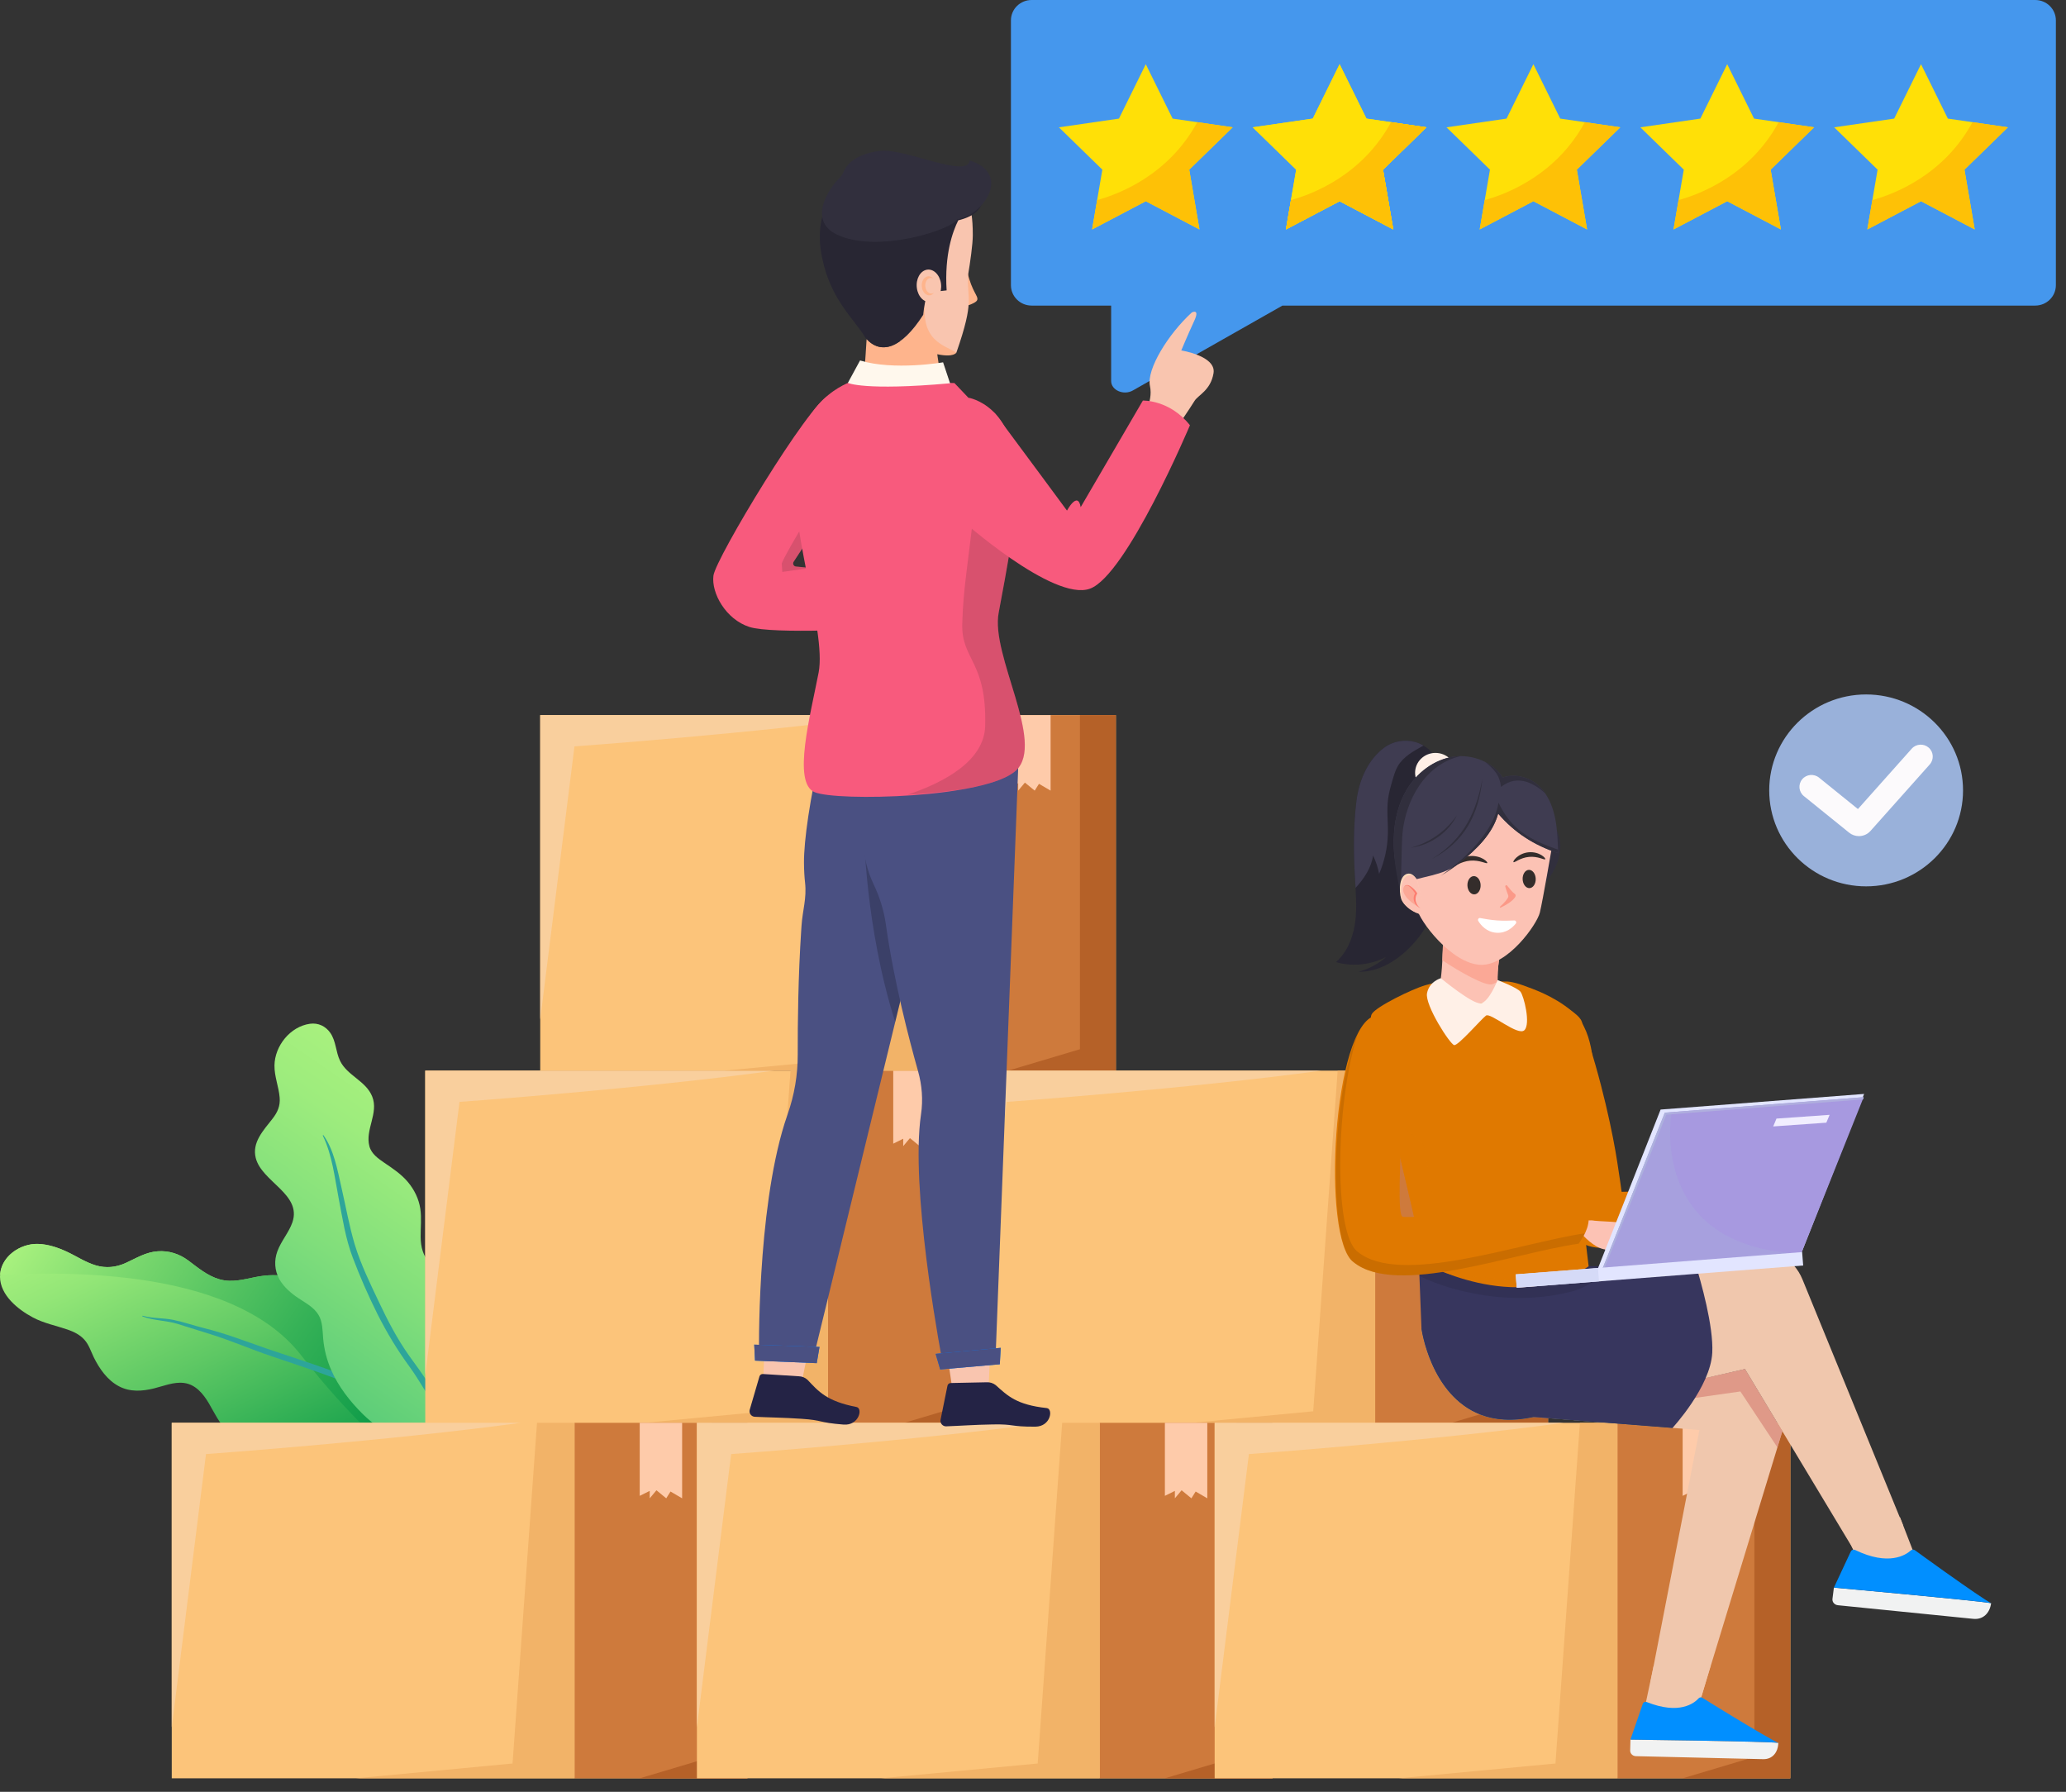 <svg width="143" height="124" viewBox="0 0 143 124" fill="none" xmlns="http://www.w3.org/2000/svg">
<rect x="0" y="0" width="143" height="124" fill="#333333" stroke="none"/>
<path d="M15.763 99.025C16.317 99.501 17.026 99.637 17.731 99.499C18.429 99.364 19.047 98.987 19.702 98.735C20.603 98.386 21.54 98.443 22.294 99.101C23.023 99.732 23.353 100.703 24.131 101.268C24.861 101.801 25.794 101.974 26.683 101.95C27.378 101.927 28.218 101.836 28.784 101.383C29.396 100.896 29.693 100.051 29.987 99.356C30.067 99.174 30.147 98.993 30.224 98.803C30.289 98.66 30.347 98.519 30.402 98.37C30.891 97.198 31.309 95.902 31.038 94.679C30.76 93.419 29.846 92.507 28.545 92.437C27.394 92.384 26.266 92.82 25.111 92.712C24.753 92.675 24.425 92.561 24.127 92.378C24.034 92.294 23.938 92.201 23.848 92.099C23.22 91.37 22.808 90.475 22.169 89.753C21.62 89.121 20.889 88.627 20.08 88.396C19.305 88.177 18.481 88.216 17.699 88.372C16.844 88.54 16.06 88.774 15.192 88.53C14.36 88.293 13.701 87.727 13.023 87.222C12.41 86.767 11.682 86.534 10.915 86.591C10.079 86.651 9.442 87.064 8.7 87.401C8.03 87.704 7.34 87.777 6.627 87.565C5.909 87.351 5.287 86.924 4.609 86.612C3.99 86.326 3.321 86.105 2.637 86.082C1.369 86.037 -0.016 87.003 0 88.365C0.017 89.641 1.251 90.622 2.272 91.168C3.032 91.572 3.872 91.734 4.676 92.009C5.106 92.157 5.525 92.361 5.835 92.703C6.15 93.048 6.286 93.501 6.484 93.914C6.876 94.713 7.424 95.504 8.226 95.93C8.996 96.339 9.837 96.282 10.657 96.081C11.324 95.916 12.025 95.617 12.727 95.703C13.536 95.801 14.063 96.449 14.453 97.106C14.842 97.764 15.172 98.516 15.763 99.025Z" fill="url(#paint0_linear_47_4368)"/>
<path d="M2.638 86.082C3.321 86.105 3.99 86.326 4.609 86.612C5.287 86.924 5.909 87.351 6.627 87.565C7.341 87.777 8.03 87.704 8.7 87.401C9.442 87.064 10.08 86.651 10.915 86.592C11.682 86.534 12.41 86.767 13.023 87.223C13.702 87.727 14.36 88.293 15.192 88.53C16.06 88.774 16.845 88.54 17.7 88.372C18.481 88.217 19.305 88.177 20.081 88.397C20.889 88.628 21.62 89.121 22.169 89.753C22.809 90.475 23.22 91.37 23.849 92.1C23.939 92.202 24.034 92.294 24.127 92.378C24.425 92.561 24.754 92.675 25.112 92.712C26.266 92.82 27.394 92.384 28.545 92.438C29.847 92.507 30.76 93.419 31.038 94.679C31.31 95.903 30.891 97.199 30.402 98.37C30.347 98.519 30.29 98.66 30.224 98.803C30.147 98.993 30.067 99.175 29.988 99.357C29.693 100.051 29.396 100.896 28.784 101.384C28.55 101.571 28.268 101.694 27.97 101.778C26.549 99.752 24.502 98.48 20.834 93.775C15.822 87.347 3.083 88.133 0.009 88.206C0.097 86.929 1.419 86.039 2.638 86.082Z" fill="url(#paint1_linear_47_4368)"/>
<path d="M9.869 91.101C10.632 91.392 11.478 91.372 12.258 91.607C13.03 91.844 13.8 92.087 14.569 92.329C16.002 92.776 17.377 93.377 18.794 93.855C20.238 94.341 21.683 94.815 23.113 95.353C24.543 95.891 25.917 96.531 27.275 97.235C27.906 97.561 28.537 97.887 29.17 98.22C29.514 98.402 29.863 98.626 30.223 98.804C30.288 98.661 30.346 98.519 30.401 98.371C29.971 98.115 29.502 97.905 29.086 97.683C28.382 97.298 27.68 96.92 26.957 96.57C25.599 95.912 24.231 95.322 22.811 94.802C21.355 94.276 19.883 93.815 18.421 93.312C16.995 92.816 15.579 92.266 14.111 91.906C13.399 91.728 12.706 91.481 11.982 91.336C11.285 91.193 10.564 91.249 9.876 91.052C9.845 91.048 9.841 91.092 9.869 91.101Z" fill="#2DA59A"/>
<path d="M27.77 99.348C28.95 99.471 29.784 98.687 30.427 97.792C30.435 97.777 30.446 97.77 30.454 97.754C30.526 97.648 30.605 97.539 30.675 97.424C31.346 96.406 31.837 95.242 32.08 94.049C32.246 93.237 32.27 92.309 32.014 91.492C32.113 90.465 32.011 89.454 31.199 88.684C30.746 88.25 30.21 87.91 29.777 87.454C29.284 86.925 29.122 86.299 29.115 85.599C29.108 84.945 29.188 84.292 29.092 83.643C28.985 82.954 28.68 82.336 28.237 81.802C27.779 81.258 27.197 80.867 26.611 80.473C26.182 80.178 25.71 79.853 25.569 79.325C25.258 78.173 26.225 77.038 25.763 75.883C25.33 74.796 24.034 74.438 23.537 73.409C23.235 72.786 23.265 72.053 22.86 71.473C22.536 71.01 22.024 70.77 21.459 70.845C20.08 71.038 19.017 72.385 18.998 73.728C18.987 74.498 19.296 75.205 19.357 75.954C19.407 76.539 19.206 76.979 18.853 77.429C18.243 78.216 17.428 79.05 17.702 80.135C18.122 81.791 20.901 82.637 20.24 84.583C19.994 85.298 19.457 85.879 19.196 86.598C18.967 87.222 19.003 87.905 19.322 88.498C19.614 89.043 20.164 89.516 20.677 89.85C21.167 90.179 21.737 90.471 22.05 91.001C22.334 91.475 22.322 92.078 22.367 92.613C22.43 93.371 22.618 94.104 22.92 94.8C23.418 95.949 24.225 96.981 25.111 97.858C25.826 98.562 26.741 99.242 27.77 99.348Z" fill="url(#paint2_linear_47_4368)"/>
<path d="M30.454 97.754C30.526 97.647 30.605 97.538 30.674 97.424C30.364 96.889 30.04 96.366 29.724 95.842C29.287 95.138 28.801 94.487 28.319 93.818C27.491 92.655 26.833 91.386 26.225 90.097C25.615 88.815 24.972 87.494 24.557 86.132C24.166 84.824 23.931 83.462 23.622 82.125C23.352 80.935 23.114 79.578 22.39 78.564C22.372 78.535 22.33 78.564 22.347 78.594C22.999 79.946 23.16 81.467 23.441 82.928C23.707 84.307 23.912 85.713 24.417 87.031C24.916 88.346 25.489 89.661 26.119 90.921C26.773 92.222 27.503 93.431 28.365 94.606C29.102 95.621 29.676 96.764 30.454 97.754Z" fill="#2DA59A"/>
<path d="M129.165 61.337C132.87 61.337 135.873 58.364 135.873 54.697C135.873 51.03 132.87 48.057 129.165 48.057C125.461 48.057 122.458 51.03 122.458 54.697C122.458 58.364 125.461 61.337 129.165 61.337Z" fill="#99B1DA"/>
<path d="M128.666 57.861C128.427 57.861 128.187 57.782 127.988 57.621L124.856 55.09C124.5 54.803 124.447 54.284 124.737 53.931C125.028 53.578 125.552 53.526 125.908 53.814L128.598 55.988L132.322 51.81C132.625 51.47 133.151 51.436 133.496 51.738C133.841 52.039 133.873 52.559 133.569 52.901L129.469 57.501C129.257 57.739 128.963 57.861 128.666 57.861Z" fill="#FCFAFC"/>
<path d="M69.275 74.089H29.434V98.691H69.275V74.089Z" fill="#FCC47A"/>
<path d="M69.275 74.089H57.311V98.691H69.275V74.089Z" fill="#CE7A3C"/>
<path d="M29.434 95.16L31.804 76.253C31.804 76.253 44.445 75.342 53.587 74.089H29.434V95.16Z" fill="#F9CF9D"/>
<path d="M42.188 98.691L53.023 97.665L54.716 74.089H57.312V98.691H42.188Z" fill="#F2B368"/>
<path d="M61.826 98.691L66.792 97.21V74.089H69.275V98.691H61.826Z" fill="#B56128"/>
<path d="M61.826 74.089V79.143L62.517 78.802V79.314L62.983 78.759L63.66 79.314L63.956 78.844L64.76 79.314V74.089H61.826Z" fill="#FECBAA"/>
<path d="M77.233 49.488H37.392V74.089H77.233V49.488Z" fill="#FCC47A"/>
<path d="M77.232 49.487H65.269V74.089H77.232V49.487Z" fill="#CE7A3C"/>
<path d="M37.392 70.558L39.762 51.651C39.762 51.651 52.403 50.74 61.544 49.487H37.392V70.558Z" fill="#F9CF9D"/>
<path d="M50.146 74.089L60.981 73.064L62.674 49.487H65.27V74.089H50.146Z" fill="#F2B368"/>
<path d="M69.784 74.089L74.749 72.608V49.487H77.233V74.089H69.784Z" fill="#B56128"/>
<path d="M69.784 49.487V54.542L70.475 54.2V54.712L70.94 54.157L71.618 54.712L71.914 54.242L72.718 54.712V49.487H69.784Z" fill="#FECBAA"/>
<path d="M107.147 74.089H67.306V98.691H107.147V74.089Z" fill="#FCC47A"/>
<path d="M107.147 74.089H95.183V98.691H107.147V74.089Z" fill="#CE7A3C"/>
<path d="M67.306 95.16L69.676 76.253C69.676 76.253 82.317 75.342 91.459 74.089H67.306V95.16Z" fill="#F9CF9D"/>
<path d="M80.06 98.691L90.895 97.665L92.588 74.089H95.184V98.691H80.06Z" fill="#F2B368"/>
<path d="M99.698 98.691L104.664 97.21V74.089H107.147V98.691H99.698Z" fill="#B56128"/>
<path d="M99.698 74.089V79.143L100.39 78.802V79.314L100.855 78.759L101.532 79.314L101.829 78.844L102.633 79.314V74.089H99.698Z" fill="#FECBAA"/>
<path d="M51.729 98.461H11.888V123.062H51.729V98.461Z" fill="#FCC47A"/>
<path d="M51.729 98.461H39.765V123.062H51.729V98.461Z" fill="#CE7A3C"/>
<path d="M11.888 119.531L14.258 100.625C14.258 100.625 26.899 99.714 36.041 98.461H11.888V119.531Z" fill="#F9CF9D"/>
<path d="M24.642 123.062L35.477 122.037L37.17 98.461H39.766V123.062H24.642Z" fill="#F2B368"/>
<path d="M44.28 123.062L49.246 121.581V98.461H51.729V123.062H44.28Z" fill="#B56128"/>
<path d="M44.28 98.461V103.515L44.971 103.173V103.686L45.437 103.13L46.114 103.686L46.41 103.216L47.214 103.686V98.461H44.28Z" fill="#FECBAA"/>
<path d="M88.078 98.461H48.237V123.062H88.078V98.461Z" fill="#FCC47A"/>
<path d="M88.078 98.461H76.114V123.062H88.078V98.461Z" fill="#CE7A3C"/>
<path d="M48.237 119.531L50.607 100.625C50.607 100.625 63.248 99.714 72.39 98.461H48.237V119.531Z" fill="#F9CF9D"/>
<path d="M60.991 123.062L71.826 122.037L73.519 98.461H76.115V123.062H60.991Z" fill="#F2B368"/>
<path d="M80.629 123.062L85.595 121.581V98.461H88.078V123.062H80.629Z" fill="#B56128"/>
<path d="M80.629 98.461V103.515L81.32 103.173V103.686L81.786 103.13L82.463 103.686L82.759 103.216L83.564 103.686V98.461H80.629Z" fill="#FECBAA"/>
<path d="M123.915 98.461H84.074V123.062H123.915V98.461Z" fill="#FCC47A"/>
<path d="M123.915 98.461H111.951V123.062H123.915V98.461Z" fill="#CE7A3C"/>
<path d="M84.074 119.531L86.444 100.625C86.444 100.625 99.085 99.714 108.227 98.461H84.074V119.531Z" fill="#F9CF9D"/>
<path d="M96.828 123.062L107.663 122.037L109.356 98.461H111.952V123.062H96.828Z" fill="#F2B368"/>
<path d="M116.466 123.062L121.432 121.581V98.461H123.915V123.062H116.466Z" fill="#B56128"/>
<path d="M116.466 98.461V103.515L117.157 103.173V103.686L117.623 103.13L118.3 103.686L118.596 103.216L119.401 103.686V98.461H116.466Z" fill="#FECBAA"/>
<path d="M140.867 0H71.405C70.614 0 69.973 0.631 69.973 1.41V19.737C69.973 20.516 70.614 21.147 71.405 21.147H76.909V26.365C76.909 27.005 77.775 27.383 78.412 27.021L88.765 21.147H140.867C141.658 21.147 142.299 20.516 142.299 19.737V1.41C142.299 0.631 141.658 0 140.867 0Z" fill="#4597ED"/>
<path d="M79.306 4.443L81.164 8.207L85.319 8.811L82.313 11.741L83.022 15.879L79.306 13.925L75.591 15.879L76.3 11.741L73.294 8.811L77.449 8.207L79.306 4.443Z" fill="#FFE007"/>
<path d="M82.869 8.454C80.871 12.143 77.401 13.446 75.94 13.845L75.591 15.878L79.307 13.925L83.023 15.878L82.313 11.74L85.319 8.81L82.869 8.454Z" fill="#FEC106"/>
<path d="M92.722 4.442L94.58 8.207L98.734 8.811L95.728 11.741L96.438 15.879L92.722 13.925L89.006 15.879L89.716 11.741L86.709 8.811L90.864 8.207L92.722 4.442Z" fill="#FFE007"/>
<path d="M96.284 8.454C94.286 12.143 90.816 13.446 89.355 13.845L89.006 15.878L92.722 13.924L96.438 15.878L95.728 11.74L98.734 8.81L96.284 8.454Z" fill="#FEC106"/>
<path d="M106.135 4.442L107.993 8.207L112.147 8.811L109.141 11.741L109.851 15.879L106.135 13.925L102.419 15.879L103.129 11.741L100.122 8.811L104.277 8.207L106.135 4.442Z" fill="#FFE007"/>
<path d="M109.697 8.454C107.699 12.143 104.229 13.446 102.768 13.845L102.419 15.878L106.135 13.924L109.851 15.878L109.141 11.74L112.147 8.81L109.697 8.454Z" fill="#FEC106"/>
<path d="M119.55 4.442L121.408 8.207L125.562 8.811L122.556 11.741L123.266 15.879L119.55 13.925L115.834 15.879L116.544 11.741L113.538 8.811L117.692 8.207L119.55 4.442Z" fill="#FFE007"/>
<path d="M123.113 8.454C121.114 12.143 117.644 13.446 116.183 13.845L115.834 15.878L119.55 13.924L123.266 15.878L122.556 11.74L125.563 8.81L123.113 8.454Z" fill="#FEC106"/>
<path d="M132.965 4.442L134.823 8.207L138.978 8.811L135.971 11.741L136.681 15.879L132.965 13.925L129.249 15.879L129.959 11.741L126.953 8.811L131.107 8.207L132.965 4.442Z" fill="#FFE007"/>
<path d="M136.528 8.454C134.53 12.143 131.06 13.446 129.598 13.845L129.25 15.878L132.965 13.924L136.681 15.878L135.972 11.74L138.978 8.81L136.528 8.454Z" fill="#FEC106"/>
<path d="M92.722 4.442L94.58 8.207L98.734 8.811L95.728 11.741L96.438 15.879L92.722 13.925L89.006 15.879L89.716 11.741L86.709 8.811L90.864 8.207L92.722 4.442Z" fill="#FFE007"/>
<path d="M96.284 8.454C94.286 12.143 90.816 13.446 89.355 13.845L89.006 15.878L92.722 13.924L96.438 15.878L95.728 11.74L98.734 8.81L96.284 8.454Z" fill="#FEC106"/>
<path d="M65.287 91.85L65.906 96.046L68.43 95.954L68.62 91.611L65.287 91.85Z" fill="#F9C5AF"/>
<path d="M68.291 95.656L65.803 95.708C65.695 95.71 65.602 95.787 65.58 95.893L65.104 98.241C65.06 98.449 65.193 98.653 65.401 98.697C65.427 98.703 65.455 98.705 65.482 98.705C66.518 98.668 67.438 98.595 68.728 98.573C70.25 98.546 69.867 98.735 71.658 98.728C72.736 98.722 72.911 97.493 72.453 97.441C70.356 97.216 69.74 96.588 68.919 95.853C68.741 95.713 68.517 95.642 68.291 95.656Z" fill="#242345"/>
<path d="M52.983 91.85L52.819 95.568L55.44 95.912L56.316 91.611L52.983 91.85Z" fill="#F9C5AF"/>
<path d="M55.287 95.24L52.804 95.084C52.696 95.077 52.597 95.145 52.567 95.249L51.895 97.549C51.834 97.752 51.949 97.967 52.153 98.028C52.179 98.036 52.206 98.041 52.233 98.043C53.268 98.093 54.191 98.097 55.479 98.183C56.998 98.284 56.6 98.44 58.385 98.583C59.46 98.668 59.738 97.457 59.285 97.367C57.214 96.967 56.654 96.29 55.897 95.489C55.731 95.334 55.514 95.245 55.287 95.24Z" fill="#242345"/>
<path d="M56.831 51.919C56.064 55.231 55.638 58.164 55.648 59.713C55.652 60.262 55.682 60.714 55.723 61.079C55.846 62.177 55.55 62.974 55.477 64.077L55.458 64.361C55.247 67.541 55.21 70.791 55.216 72.934C55.216 72.949 55.216 72.964 55.216 72.979C55.22 74.385 54.984 75.779 54.516 77.107C54.443 77.314 54.373 77.527 54.305 77.743C52.371 83.933 52.536 93.814 52.536 93.814L56.29 94.011L66.619 51.616L57.598 51.313C57.23 51.313 56.913 51.565 56.831 51.919Z" fill="#4A5082"/>
<path opacity="0.2" d="M61.877 58.644L60.592 58.368L59.798 57.47C59.798 57.47 59.878 64.181 61.963 70.721L63.996 62.379L61.877 58.644Z" fill="black"/>
<path d="M52.203 93.052L52.259 94.158L56.53 94.333L56.72 93.211L52.203 93.052Z" fill="#007CFF"/>
<path d="M52.206 93.052L52.261 94.158L56.533 94.333L56.723 93.211L52.206 93.052Z" fill="#4A5082"/>
<path d="M60.037 51.617C59.161 56.518 59.701 59.312 60.283 60.773C60.34 60.916 60.398 61.046 60.454 61.164C60.878 62.049 61.178 62.985 61.313 63.954C61.319 64 61.326 64.046 61.333 64.092C61.874 67.893 62.911 71.882 63.534 74.091C63.537 74.102 63.54 74.113 63.543 74.123C63.817 75.094 63.898 76.107 63.75 77.104C63.702 77.429 63.665 77.778 63.638 78.147C63.225 83.853 65.235 94.254 65.235 94.254L68.909 93.938L70.515 52.112C70.525 51.842 70.305 51.617 70.031 51.617H60.037V51.617Z" fill="#4A5082"/>
<path d="M64.761 93.689L65.075 94.768L69.203 94.409L69.263 93.272L64.761 93.689Z" fill="#007CFF"/>
<path d="M64.761 93.689L65.075 94.768L69.203 94.409L69.263 93.272L64.761 93.689Z" fill="#4A5082"/>
<path d="M66.038 42.031C65.516 41.122 64.045 41.295 61.392 40.504C61.127 40.425 60.83 40.344 60.511 40.264C60.236 41.019 59.936 41.774 59.728 42.545C60.508 42.454 61.14 42.516 61.468 42.851C62.721 44.129 64.007 44.564 64.007 44.564C64.007 44.564 63.814 45.444 64.28 45.757C64.746 46.069 65.704 45.619 66.079 45.594C66.454 45.569 66.56 42.939 66.038 42.031Z" fill="#F4BE84"/>
<path d="M61.114 40.075L62.798 40.568L61.74 43.582L59.938 43.428L61.114 40.075Z" fill="#F8E8D8"/>
<path d="M57.355 27.381C56.028 27.886 49.536 38.627 49.381 39.835C49.225 41.043 50.239 42.86 51.866 43.385C53.494 43.91 60.711 43.493 60.711 43.493L61.943 39.865L55.089 39.204C54.93 39.188 54.844 39.009 54.932 38.875L58.385 33.606L57.355 27.381Z" fill="#F85A7D"/>
<path opacity="0.15" d="M55.089 39.205C54.929 39.189 54.843 39.01 54.931 38.876L58.277 33.771L58.355 33.425L58.158 32.234C56.934 34.093 54.479 38.05 54.11 38.986L54.147 39.577L56.112 39.303L55.089 39.205Z" fill="#231F20"/>
<path d="M66.968 18.853C67.271 20.191 67.737 20.487 67.639 20.76C67.541 21.034 66.557 21.262 66.557 21.262C66.557 21.262 66.833 19.276 66.968 18.853Z" fill="#FEB48C"/>
<path d="M66.735 13.553C66.735 13.553 67.341 13.818 67.333 16.276C67.331 16.904 67.155 18.144 67.004 19.047C66.914 20.763 67.486 20.699 66.199 24.396C66.199 24.396 64.729 24.775 61.968 23.482L66.735 13.553Z" fill="#F9C5AF"/>
<path d="M59.997 23.479C61.031 24.564 62.436 24.075 63.902 21.786C63.929 21.499 63.97 21.24 64.017 20.994C63.815 23.528 65.182 23.825 66.199 24.396C66.199 24.396 66.031 24.756 64.873 24.514L65.24 27.015L59.651 27.383C59.783 26.731 59.908 24.661 59.982 23.489L59.997 23.479Z" fill="#FEB48C"/>
<path d="M58.635 12.248C59.625 10.819 64.312 11.587 66.354 12.246C68.51 12.942 68.012 13.845 67.926 14.143C67.724 14.839 66.765 15.144 66.327 15.248C65.936 16.03 65.366 17.622 65.522 20.095L64.764 20.181C64.764 20.181 64.882 19.463 64.709 18.982C64.339 19.742 64.017 20.559 63.902 21.786C62.395 24.139 60.951 24.594 59.91 23.388C59.178 22.12 57.513 20.799 56.909 17.87C56.452 15.764 56.91 13.767 58.635 12.248Z" fill="#282633"/>
<path d="M58.183 12.237L58.342 11.999C58.666 11.117 59.584 10.616 60.882 10.445C62.6 10.218 67.005 12.402 67.114 11.102C70.053 12.027 68.048 14.906 66.273 15.168C65.868 15.91 60.669 17.577 57.894 16.216C55.931 15.253 57.315 13.055 58.183 12.237Z" fill="#312F3D"/>
<path d="M63.461 19.931C63.543 20.546 63.984 20.976 64.445 20.892C64.906 20.807 65.213 20.24 65.131 19.625C65.049 19.01 64.609 18.581 64.148 18.665C63.687 18.75 63.379 19.317 63.461 19.931Z" fill="#F9C5AF"/>
<path d="M64.523 20.31C64.3 20.351 64.088 20.144 64.049 19.847C64.009 19.55 64.157 19.277 64.38 19.236C64.463 19.22 64.543 19.249 64.615 19.296C64.505 19.168 64.362 19.095 64.21 19.123C63.938 19.172 63.757 19.506 63.806 19.868C63.854 20.23 64.113 20.484 64.385 20.434C64.491 20.415 64.576 20.343 64.647 20.252C64.608 20.278 64.568 20.302 64.523 20.31Z" fill="#FEB48C"/>
<path d="M69.124 42.404C69.692 39.452 70.309 35.702 70.309 35.702C70.309 35.702 70.313 34.62 70.329 34.62C70.329 34.609 70.366 33.414 70.366 33.403C70.401 28.004 67.014 27.52 67.014 27.52C67.014 27.52 67.017 27.518 67.02 27.516L66.061 26.508L59.145 26.334C59.145 26.334 55.661 27.236 55.056 31.67C54.451 36.104 57.23 43.589 56.662 46.541C56.093 49.493 54.833 54.164 56.377 54.817C57.921 55.471 68.309 55.236 70.334 53.31C72.36 51.383 68.556 45.355 69.124 42.404Z" fill="#F85A7D"/>
<path opacity="0.15" d="M69.124 42.402C69.597 39.945 70.102 36.944 70.259 36.003C70.263 35.936 70.267 35.869 70.271 35.803C70.274 35.749 70.276 35.696 70.279 35.643C70.333 34.644 70.361 33.85 70.372 33.489C70.369 33.44 70.367 33.403 70.367 33.402C70.371 32.796 70.326 32.26 70.254 31.772C68.324 31.989 67.802 32.775 67.802 32.775C67.802 32.775 67.603 33.549 67.478 34.706C67.013 39.045 66.666 40.688 66.603 43.187C66.541 45.687 68.303 45.731 68.19 50.231C68.13 52.659 65.353 54.144 62.81 54.998C64.146 54.915 65.478 54.786 66.688 54.609C68.347 54.313 69.724 53.889 70.335 53.308C72.36 51.381 68.556 45.354 69.124 42.402Z" fill="#231F20"/>
<path d="M83.996 25.825C84.192 24.629 81.763 24.251 81.763 24.251C81.763 24.251 82.243 23.102 82.659 22.209C83.076 21.315 82.493 21.623 82.493 21.623C80.867 23.107 79.346 25.556 79.595 26.711C79.844 27.866 79.007 28.979 79.007 28.979L81.193 29.979C81.193 29.979 82.434 28.157 82.676 27.751C82.917 27.345 83.799 27.02 83.996 25.825Z" fill="#F9C5AF"/>
<path d="M68.934 28.691C70.858 31.275 73.852 35.333 73.852 35.333C73.852 35.333 74.6 33.938 74.801 35.096L79.105 27.72C79.105 27.72 80.96 27.652 82.363 29.428C82.363 29.428 77.98 39.821 75.439 40.739C72.898 41.658 66.462 35.906 66.462 35.906L67.74 29.179C67.649 28.497 68.523 28.139 68.934 28.691Z" fill="#F85A7D"/>
<path d="M59.529 24.945L58.685 26.498C58.685 26.498 59.815 27.056 65.759 26.524L65.276 25.073C65.276 25.073 61.87 25.663 59.529 24.945Z" fill="#FFF8ED"/>
<path d="M131.51 104.992L132.543 107.661L128.926 108.796L127.878 106.337L131.51 104.992Z" fill="#F0C7AD"/>
<path d="M137.815 110.948C137.732 111.604 137.284 112.098 136.581 112.027L127.215 111.085C126.978 111.061 126.808 110.863 126.836 110.642L126.934 109.866C126.934 109.866 136.778 110.752 137.819 110.943L137.815 110.948Z" fill="#F1F2F2"/>
<path d="M134.907 108.975C134.805 108.904 134.706 108.834 134.604 108.762C134.407 108.621 134.214 108.484 134.028 108.35C133.929 108.28 133.831 108.209 133.74 108.142C133.561 108.014 133.392 107.893 133.241 107.785C133.132 107.706 133.03 107.631 132.939 107.565C132.771 107.444 132.634 107.345 132.539 107.276C132.455 107.217 132.339 107.222 132.263 107.291C131.904 107.616 130.724 108.386 128.405 107.262C128.295 107.209 128.158 107.251 128.108 107.358L126.935 109.866C126.935 109.866 136.778 110.752 137.819 110.943C137.47 110.771 136.155 109.859 134.907 108.975Z" fill="#018FFF"/>
<path d="M114.452 115.305L113.79 118.433H117.465L118.393 115.296L114.452 115.305Z" fill="#F0C7AD"/>
<path d="M123.087 120.612C123.071 121.246 122.7 121.752 122.039 121.737L113.228 121.53C113.005 121.525 112.828 121.348 112.834 121.134L112.853 120.384C112.853 120.384 122.103 120.502 123.091 120.607L123.087 120.612Z" fill="#F1F2F2"/>
<path d="M120.194 118.941C120.092 118.88 119.994 118.82 119.892 118.759C119.695 118.639 119.503 118.521 119.317 118.408C119.218 118.347 119.12 118.287 119.029 118.23C118.85 118.12 118.682 118.017 118.531 117.925C118.422 117.858 118.321 117.794 118.23 117.737C118.062 117.634 117.926 117.55 117.83 117.491C117.747 117.44 117.639 117.453 117.574 117.525C117.27 117.863 116.243 118.687 113.979 117.784C113.871 117.741 113.747 117.792 113.71 117.898L112.852 120.384C112.852 120.384 122.102 120.502 123.089 120.607C122.748 120.469 121.439 119.694 120.194 118.941Z" fill="#018FFF"/>
<path d="M98.387 91.937C98.387 91.937 99.405 99.529 106.134 98.06C112.97 96.568 120.779 94.743 120.779 94.743L128.229 107.123L131.725 105.562L124.757 88.532C124.147 87.042 122.602 86.211 121.076 86.552L111.148 88.775L98.387 91.937Z" fill="#F0C7AD"/>
<path d="M106.135 98.06L117.628 98.96L114.24 116.397L117.78 117.35L123.367 99.043L120.779 94.742L106.135 98.06Z" fill="#F0C7AD"/>
<path d="M115.764 98.814C115.764 98.814 116.344 96.692 116.669 95.692L106.135 98.059L115.764 98.814Z" fill="#17374F"/>
<path opacity="0.7" d="M107.34 98.154L120.463 96.292L123.026 100.162L123.367 99.043L120.779 94.742L106.135 98.06L107.34 98.154Z" fill="#D78678"/>
<path d="M117.923 95.391C117.851 90.263 116.28 87.626 116.28 87.626L111.148 88.775L98.387 91.937C98.387 91.937 99.405 99.53 106.134 98.061C110.381 97.134 115.001 96.079 117.894 95.412L117.923 95.391Z" fill="#224E6C"/>
<path d="M118.516 93.613C118.611 91.783 117.732 88.688 117.332 87.389L116.282 87.624H111.228H98.22L98.389 91.935C98.389 91.935 99.01 96.57 102.49 97.897C103.465 98.268 104.664 98.38 106.136 98.059L107.341 98.153H107.341L115.764 98.813C115.765 98.813 118.393 95.974 118.516 93.613Z" fill="#37365E"/>
<path opacity="0.1" d="M108.887 89.346C106.77 89.912 104.52 89.952 102.369 89.576C101.152 89.363 99.945 89.038 98.806 88.556C98.617 88.476 98.432 88.382 98.246 88.292L98.22 87.626H111.228H111.403C110.97 88.371 109.728 89.122 108.887 89.346Z" fill="black"/>
<path fill-rule="evenodd" clip-rule="evenodd" d="M120.175 82.908C120.212 82.936 120.25 82.958 120.291 82.97C120.626 83.072 121.039 82.932 121.392 82.768C121.668 82.639 121.97 82.407 122.117 82.408C122.373 82.412 122.543 82.578 122.849 82.632C123.204 82.695 123.426 82.68 123.572 82.775C123.696 82.853 123.766 83.085 123.945 83.374C124.179 83.754 124.343 84.045 124.394 84.111C124.215 84.496 123.883 83.993 123.691 83.652L123.58 83.505C123.696 83.724 123.816 83.957 123.872 84.077C124.001 84.352 124.152 84.608 124.268 84.878C123.796 85.319 123.341 83.957 123.048 83.513C122.842 83.487 122.663 83.469 122.479 83.436L123.007 83.542C123.121 83.735 123.264 84.038 123.367 84.258C123.496 84.534 123.647 84.79 123.763 85.059C123.238 85.535 122.938 84.474 122.721 83.999C122.414 84.027 122.128 83.937 121.829 83.911C121.979 84.061 122.199 84.163 122.35 84.29C122.39 84.324 122.421 84.355 122.449 84.395C122.609 84.612 122.648 84.936 122.828 85.441C122.647 85.513 122.553 85.479 122.484 85.433C122.321 85.323 122.35 84.983 122.085 84.655C122.019 84.574 121.871 84.526 121.779 84.505C121.641 84.471 121.553 84.508 121.254 84.529C120.996 84.573 120.745 84.64 120.464 84.689C119.964 84.776 119.806 84.607 119.462 84.417L120.175 82.908Z" fill="#FCC2B4"/>
<path d="M112.27 84.838C111.983 85.43 108.99 85.769 108.609 85.032C107.629 81.501 106.901 76.482 105.93 72.985C105.728 72.255 106.7 69.723 106.845 69.44C107.037 69.066 109.21 69.912 109.482 70.693C110.898 74.758 111.678 78.699 111.939 80.412C112.189 82.059 112.557 84.245 112.27 84.838Z" fill="#E07900"/>
<path opacity="0.7" d="M107.339 75.416C107.339 75.416 109.785 82.884 110.737 85.405C110.146 85.478 109.516 85.47 109.088 85.344C109.056 85.334 109.027 85.323 108.997 85.312C108.964 85.3 108.932 85.288 108.902 85.274C108.877 85.263 108.854 85.25 108.831 85.237C108.8 85.22 108.771 85.201 108.745 85.18C108.73 85.169 108.713 85.157 108.7 85.144C108.663 85.11 108.632 85.074 108.61 85.033C108.61 85.032 108.61 85.032 108.609 85.031C108.529 84.742 108.451 84.439 108.373 84.132C108.354 84.053 108.334 83.974 108.314 83.894C108.248 83.624 108.183 83.349 108.118 83.067C108.108 83.024 108.098 82.982 108.088 82.939C108.017 82.625 107.947 82.305 107.877 81.981C107.853 81.869 107.829 81.756 107.805 81.643C107.757 81.416 107.709 81.187 107.662 80.957C107.332 79.352 107.013 77.686 106.678 76.119C106.678 76.116 106.677 76.113 106.677 76.111L107.339 75.416Z" fill="#E07900"/>
<path d="M120.215 82.657C120.215 82.657 121.216 84.038 120.72 84.861C120.72 84.861 112.145 86.209 111.214 86.325C108.279 86.688 107.055 82.995 110.161 82.53C112.097 82.491 114.351 82.328 120.215 82.657Z" fill="#E07900"/>
<path d="M109.96 87.63C109.96 87.63 109.21 81.791 109.473 80.807C109.737 79.823 111.594 72.25 108.79 69.96C107.475 68.886 106.122 68.445 105.399 68.18C105.229 68.118 105.077 68.071 104.942 68.035V68.034C104.597 67.942 104.363 67.923 104.246 67.921C104.244 67.921 104.242 67.921 104.24 67.922C104.217 67.921 104.198 67.922 104.185 67.922C104.18 67.923 104.176 67.923 104.172 67.923C104.162 67.923 104.156 67.924 104.156 67.924L100.317 67.794C100.317 67.794 99.535 67.929 98.662 68.178C97.741 68.442 95.256 69.659 94.958 70.16C94.744 70.518 95.046 70.971 95.544 73.78C96.401 78.602 98.492 85.98 98.407 87.332C98.407 87.333 104.92 91.06 109.96 87.63Z" fill="#E07900"/>
<path d="M101.375 69.159L99.617 68.705C99.581 68.273 99.76 68.028 99.833 66.454C99.889 65.261 99.976 64.241 99.976 64.241L104.117 65.183C103.749 66.064 103.638 67.038 103.658 67.955C103.658 67.974 103.659 67.993 103.659 68.013C103.682 69.199 102.317 69.881 101.375 69.159Z" fill="#FCC2B4"/>
<path d="M104.118 65.183C103.749 66.064 103.638 67.038 103.658 67.955C103.535 68.011 103.415 68.064 103.302 68.109C102.849 68.289 100.985 67.224 99.834 66.454C99.844 65.318 99.976 64.241 99.976 64.241L104.118 65.183Z" fill="#FBA896"/>
<path opacity="0.7" d="M99.647 85.669L98.58 79.281L96.228 77.124C97.194 81.47 98.475 86.266 98.408 87.331C98.408 87.331 99.236 87.817 100.526 88.234L104.921 88.61L99.647 85.669Z" fill="#E07900"/>
<path d="M99.728 67.693C99.728 67.693 101.915 69.504 102.485 69.431C103.054 69.358 103.658 67.825 103.658 67.825C103.658 67.825 105.001 68.335 105.238 68.625C105.475 68.915 105.96 70.853 105.513 71.291C105.066 71.729 103.169 70.052 102.855 70.281C102.54 70.511 100.941 72.365 100.656 72.323C100.37 72.281 98.615 69.554 98.772 68.734C98.928 67.913 99.728 67.693 99.728 67.693Z" fill="#FFF0E7"/>
<path d="M106.989 61.06C106.989 61.06 108.589 59.28 107.77 57.517C107.77 57.517 106.982 57.146 106.988 58.014C106.993 58.882 106.989 61.06 106.989 61.06Z" fill="#312F3D"/>
<path d="M98.725 64.058C98.437 64.592 98.055 65.076 97.629 65.515C96.683 66.488 95.409 67.277 94.031 67.248C94.739 67.06 95.398 66.703 95.943 66.225C95.855 66.271 95.766 66.315 95.676 66.354C94.688 66.788 93.505 66.891 92.472 66.577C92.945 66.159 93.277 65.621 93.498 65.035C93.654 64.623 93.754 64.188 93.808 63.755C93.938 62.706 93.829 61.645 93.775 60.589C93.685 58.878 93.674 57.114 93.888 55.411C94.06 54.044 94.653 52.594 95.811 51.737C96.411 51.293 97.231 51.145 97.954 51.349C98.543 51.515 99.058 51.911 99.368 52.423C99.439 52.54 99.499 52.662 99.548 52.79C99.62 52.984 99.656 53.133 99.522 53.294C99.389 53.455 99.212 53.575 99.053 53.712C98.61 54.093 98.321 54.594 98.148 55.144C98.21 55.201 98.269 55.261 98.323 55.325C98.672 55.727 98.882 56.225 99.043 56.726C99.478 58.073 99.606 59.502 99.517 60.912C99.448 61.997 99.246 63.095 98.725 64.058Z" fill="#282633"/>
<path d="M98.527 51.596C97.839 51.976 97.145 52.352 96.758 53.005C96.585 53.298 96.488 53.626 96.394 53.951C96.265 54.394 96.136 54.838 96.076 55.293C95.971 56.091 96.082 56.9 96.063 57.705C96.04 58.654 95.834 59.598 95.456 60.475C95.376 60.035 95.234 59.606 95.037 59.203C94.918 60.059 94.421 60.788 93.826 61.446C93.809 61.16 93.79 60.875 93.775 60.589C93.686 58.878 93.675 57.114 93.889 55.411C94.06 54.044 94.653 52.594 95.812 51.737C96.412 51.293 97.232 51.145 97.955 51.349C98.156 51.405 98.349 51.49 98.527 51.596Z" fill="#3F3C51"/>
<path d="M100.762 53.588C100.694 54.341 100.01 54.898 99.234 54.833C98.459 54.767 97.885 54.105 97.953 53.352C98.021 52.6 98.704 52.042 99.48 52.108C100.256 52.173 100.829 52.836 100.762 53.588Z" fill="#FFF0E7"/>
<path d="M102.709 53.996C105.125 54.078 107.719 54.902 107.426 58.576C107.426 58.576 106.782 62.334 106.582 63.153C106.383 63.971 104.365 66.831 102.485 66.768C100.468 66.7 98.216 63.698 98.076 62.868C97.936 62.038 97.605 58.372 97.605 58.372C97.569 54.686 100.293 53.916 102.709 53.996Z" fill="#FCC2B4"/>
<path d="M104.31 61.277C104.498 61.5 104.66 61.732 104.849 61.859C104.913 61.903 104.924 61.998 104.877 62.075C104.68 62.391 104.175 62.664 103.867 62.809C103.822 62.83 103.793 62.772 103.831 62.738C104.157 62.45 104.306 62.241 104.371 62.127C104.403 62.071 104.409 62.006 104.389 61.951C104.341 61.826 104.247 61.571 104.188 61.359C104.167 61.286 104.263 61.221 104.31 61.277Z" fill="#FB9988"/>
<path d="M102.32 63.733C102.26 63.634 102.34 63.509 102.449 63.53C102.726 63.585 103.185 63.665 103.626 63.696C104.067 63.727 104.533 63.712 104.814 63.697C104.925 63.69 104.988 63.826 104.916 63.915C104.696 64.188 104.249 64.595 103.573 64.548C102.897 64.5 102.505 64.034 102.32 63.733Z" fill="white"/>
<path d="M102.943 59.721C102.968 59.688 102.877 59.562 102.664 59.438C102.457 59.315 102.112 59.208 101.737 59.24C101.348 59.273 101.036 59.437 100.85 59.594C100.756 59.673 100.692 59.747 100.654 59.807C100.618 59.865 100.608 59.905 100.623 59.921C100.638 59.938 100.679 59.927 100.738 59.899C100.795 59.871 100.874 59.833 100.973 59.785C101.165 59.691 101.448 59.587 101.757 59.56C102.081 59.532 102.366 59.588 102.575 59.647C102.784 59.705 102.916 59.76 102.943 59.721Z" fill="#342D2B"/>
<path d="M104.756 59.66C104.787 59.692 104.902 59.616 105.088 59.523C105.273 59.429 105.531 59.326 105.838 59.298C106.132 59.271 106.412 59.325 106.608 59.384C106.707 59.415 106.788 59.439 106.846 59.457C106.905 59.474 106.945 59.478 106.956 59.459C106.967 59.441 106.952 59.403 106.909 59.352C106.864 59.3 106.792 59.237 106.692 59.176C106.492 59.053 106.174 58.945 105.806 58.979C105.45 59.011 105.145 59.176 104.971 59.333C104.793 59.491 104.728 59.631 104.756 59.66Z" fill="#342D2B"/>
<path d="M102.483 61.244C102.496 61.593 102.301 61.883 102.049 61.892C101.796 61.901 101.581 61.626 101.569 61.277C101.557 60.928 101.751 60.638 102.004 60.629C102.256 60.62 102.471 60.895 102.483 61.244Z" fill="#342D2B"/>
<path d="M106.296 60.811C106.308 61.16 106.116 61.45 105.866 61.459C105.616 61.468 105.404 61.192 105.391 60.843C105.379 60.495 105.571 60.205 105.821 60.196C106.071 60.187 106.283 60.462 106.296 60.811Z" fill="#342D2B"/>
<path d="M106.926 54.868C107.373 55.496 107.607 56.277 107.714 57.043C107.807 57.706 107.82 58.376 107.856 59.043C106.177 58.487 104.829 57.627 103.695 56.303C103.32 57.692 102.199 58.778 101.042 59.703C99.831 60.672 98.416 60.58 96.975 61.196C96.732 60.106 96.515 59.775 96.474 58.662C96.424 57.293 96.647 55.884 97.343 54.69C98.039 53.497 99.254 52.546 100.654 52.357C101.939 52.183 103.342 52.747 104.011 53.808C104.782 53.529 105.749 53.745 106.391 54.283C106.596 54.456 106.774 54.653 106.926 54.868Z" fill="#3F3C51"/>
<path d="M103.721 55.548C103.278 58.311 99.698 60.622 99.698 60.622C100.167 60.344 100.619 60.041 101.044 59.701C102.2 58.776 103.322 57.69 103.697 56.301C104.831 57.624 106.179 58.484 107.858 59.041C107.853 58.96 107.849 58.878 107.845 58.797C105.858 58.118 104.597 57.393 103.721 55.548Z" fill="#312F3D"/>
<path d="M101.102 52.326C100.952 52.327 100.802 52.336 100.654 52.356C99.254 52.546 98.039 53.496 97.343 54.69C96.647 55.883 96.424 57.292 96.474 58.662C96.515 59.774 96.726 60.872 96.969 61.961C96.969 61.961 96.979 59.125 97.068 57.728C97.276 55.39 98.647 52.874 101.102 52.326Z" fill="#312F3D"/>
<path d="M106.927 54.865C106.775 54.651 106.597 54.454 106.392 54.281C105.75 53.742 104.783 53.526 104.013 53.806C103.721 53.344 103.291 52.977 102.791 52.723C103.442 53.25 103.803 53.658 103.896 54.458C105.117 53.478 106.333 54.346 106.946 54.892C106.939 54.883 106.934 54.874 106.927 54.865Z" fill="#312F3D"/>
<path d="M102.605 53.903C102.344 56.352 101.398 58.245 99.098 59.45C101.464 58.004 102.213 55.974 102.605 53.903Z" fill="#312F3D"/>
<path d="M97.65 58.663C98.928 58.327 100.087 57.524 100.844 56.414C100.274 57.59 99.026 58.487 97.65 58.663Z" fill="#312F3D"/>
<path d="M98.656 63.307C97.97 63.264 97.465 62.876 97.193 62.549C97.132 62.475 97.083 62.404 97.046 62.342C96.846 62 96.773 60.806 97.274 60.521C97.625 60.322 97.886 60.601 98.01 60.786C98.01 60.786 98.01 60.786 98.01 60.786C98.064 60.865 98.092 60.927 98.092 60.927L98.656 63.307Z" fill="#FFDABA"/>
<path d="M98.735 63.341C98.049 63.298 97.465 62.877 97.194 62.55C97.17 62.517 97.149 62.485 97.132 62.455C96.931 62.112 96.859 60.919 97.36 60.634C97.644 60.473 97.869 60.625 98.011 60.787C98.011 60.787 98.011 60.788 98.011 60.788C98.064 60.866 98.092 60.928 98.092 60.928L98.735 63.341Z" fill="#FCC2B4"/>
<path d="M97.128 61.474C97.104 61.57 97.122 61.669 97.155 61.763C97.298 62.162 97.715 62.462 98.115 62.741C97.993 62.548 97.946 62.33 97.967 62.115C97.975 62.041 97.99 61.967 97.99 61.892C97.989 61.591 97.27 60.907 97.128 61.474Z" fill="#FBA896"/>
<path d="M98.314 62.85C98.314 62.85 98.306 62.846 98.291 62.839C98.277 62.83 98.254 62.819 98.227 62.803C98.174 62.769 98.1 62.715 98.03 62.634C97.96 62.554 97.897 62.446 97.865 62.318C97.837 62.19 97.84 62.041 97.909 61.896C97.917 61.878 97.927 61.86 97.937 61.843L97.945 61.83C97.947 61.827 97.946 61.829 97.946 61.829L97.946 61.829L97.946 61.829C97.946 61.829 97.947 61.83 97.945 61.827L97.939 61.815L97.925 61.793C97.916 61.778 97.906 61.763 97.897 61.748C97.859 61.69 97.818 61.636 97.776 61.585C97.733 61.534 97.69 61.488 97.647 61.445C97.603 61.403 97.562 61.363 97.52 61.334C97.479 61.304 97.434 61.285 97.391 61.281C97.349 61.277 97.309 61.287 97.283 61.3C97.256 61.313 97.241 61.331 97.235 61.343C97.228 61.356 97.229 61.363 97.228 61.363C97.228 61.363 97.226 61.356 97.229 61.342C97.232 61.328 97.243 61.306 97.269 61.287C97.296 61.267 97.338 61.249 97.394 61.247C97.449 61.246 97.51 61.263 97.564 61.292C97.618 61.321 97.667 61.357 97.719 61.397C97.77 61.437 97.823 61.482 97.873 61.533C97.923 61.583 97.971 61.639 98.015 61.7C98.026 61.715 98.037 61.73 98.048 61.746L98.063 61.77L98.084 61.804L98.098 61.827C98.095 61.835 98.089 61.843 98.085 61.851L98.065 61.886C98.056 61.901 98.047 61.916 98.041 61.932C97.981 62.057 97.969 62.188 97.982 62.305C97.998 62.422 98.04 62.526 98.091 62.608C98.142 62.69 98.199 62.751 98.242 62.791C98.264 62.811 98.283 62.825 98.295 62.835C98.307 62.845 98.314 62.85 98.314 62.85Z" fill="#FD7D6F"/>
<path d="M110.315 84.472C111.35 84.572 112.63 84.505 112.781 84.903C113.108 85.767 111.772 86.544 111.022 86.452C110.285 86.314 109.539 85.451 109.539 85.451C109.539 85.451 109.291 84.372 110.315 84.472Z" fill="#FCC2B4"/>
<path d="M114.858 85.843C114.97 85.74 114.224 84.984 114.008 84.884C113.834 84.804 113.648 84.68 112.071 84.596L112.727 85.302C112.727 85.302 113.689 85.225 113.828 85.257C113.967 85.29 114.361 85.934 114.858 85.843Z" fill="#FCC2B4"/>
<path d="M113.988 87.679C114.199 87.622 113.791 86.716 113.649 86.526C113.469 86.287 113.489 86.158 112.381 85.032L112.369 85.975C112.369 85.975 113.215 86.688 113.295 86.805C113.375 86.922 113.635 87.587 113.988 87.679Z" fill="#FCC2B4"/>
<path d="M113.28 87.943C113.483 87.888 113.091 87.018 112.954 86.836C112.782 86.606 112.801 86.483 111.738 85.402L111.726 86.307C111.726 86.307 112.538 86.992 112.614 87.104C112.691 87.216 112.942 87.854 113.28 87.943Z" fill="#FCC2B4"/>
<path d="M112.277 87.731C112.448 87.685 112.117 86.948 112.001 86.794C111.855 86.6 111.871 86.495 110.971 85.58L110.961 86.346C110.961 86.346 111.648 86.925 111.713 87.02C111.778 87.116 111.99 87.656 112.277 87.731Z" fill="#FCC2B4"/>
<path d="M109.697 85.487L108.182 85.882L107.935 84.449C107.935 84.449 108.883 84.376 110.316 84.472L109.697 85.487Z" fill="#FCC2B4"/>
<path d="M95.232 70.278C92.259 70.834 91.438 85.726 93.686 87.344C96.647 89.751 104.665 86.725 109.267 86.065C109.267 86.065 109.959 85.198 109.961 84.38C106.427 83.212 97.882 84.401 97.09 84.197C96.298 83.993 98.196 69.725 95.232 70.278Z" fill="#E07900"/>
<path opacity="0.1" d="M93.983 86.632C92.219 85.362 92.475 75.627 94.101 71.219C92.213 75.175 91.82 86.001 93.687 87.345C96.648 89.753 104.666 86.726 109.268 86.066C109.268 86.066 109.499 85.755 109.696 85.345C105.067 86.045 96.914 89.016 93.983 86.632Z" fill="black"/>
<path d="M124.657 86.773L110.571 87.854L114.94 76.783L129.026 75.702L124.657 86.773Z" fill="#E2E5FF"/>
<path d="M124.665 86.758L110.905 87.828L115.234 76.996L128.995 75.926L124.665 86.758Z" fill="#A799E0"/>
<path d="M115.336 77.138L128.969 76.077L128.995 75.926L115.234 76.996L110.905 87.828L111.032 87.818L115.336 77.138Z" fill="#AFAEDE"/>
<path opacity="0.2" d="M124.665 86.758C114.071 86.334 115.687 77.111 115.687 77.111L115.543 76.973L115.234 76.997L110.905 87.829L124.665 86.758Z" fill="#A5C0D7"/>
<path d="M124.809 87.574L104.983 89.116L104.91 88.189L124.736 86.647L124.809 87.574Z" fill="#E2E5FF"/>
<path d="M110.677 88.673L104.983 89.115L104.91 88.189L110.603 87.746L110.677 88.673Z" fill="#D5DAF7"/>
<path d="M122.734 77.951L126.411 77.691L126.639 77.149L122.961 77.408L122.734 77.951Z" fill="#F1EEFF"/>
<defs>
<linearGradient id="paint0_linear_47_4368" x1="10.835" y1="81.837" x2="21.795" y2="104.776" gradientUnits="userSpaceOnUse">
<stop stop-color="#A8F17E"/>
<stop offset="0.16" stop-color="#93E677"/>
<stop offset="0.489" stop-color="#5EC864"/>
<stop offset="0.957" stop-color="#089947"/>
<stop offset="1" stop-color="#009444"/>
</linearGradient>
<linearGradient id="paint1_linear_47_4368" x1="3.477" y1="82.671" x2="29.49" y2="100.525" gradientUnits="userSpaceOnUse">
<stop stop-color="#A8F17E"/>
<stop offset="0.261" stop-color="#75D56C"/>
<stop offset="0.611" stop-color="#36B257"/>
<stop offset="0.867" stop-color="#0F9C49"/>
<stop offset="1" stop-color="#009444"/>
</linearGradient>
<linearGradient id="paint2_linear_47_4368" x1="30.645" y1="76.693" x2="18.93" y2="93.762" gradientUnits="userSpaceOnUse">
<stop stop-color="#A8F17E"/>
<stop offset="0.222" stop-color="#9DEC7D"/>
<stop offset="0.61" stop-color="#80DE7B"/>
<stop offset="1" stop-color="#5DCD79"/>
</linearGradient>
</defs>
</svg>
